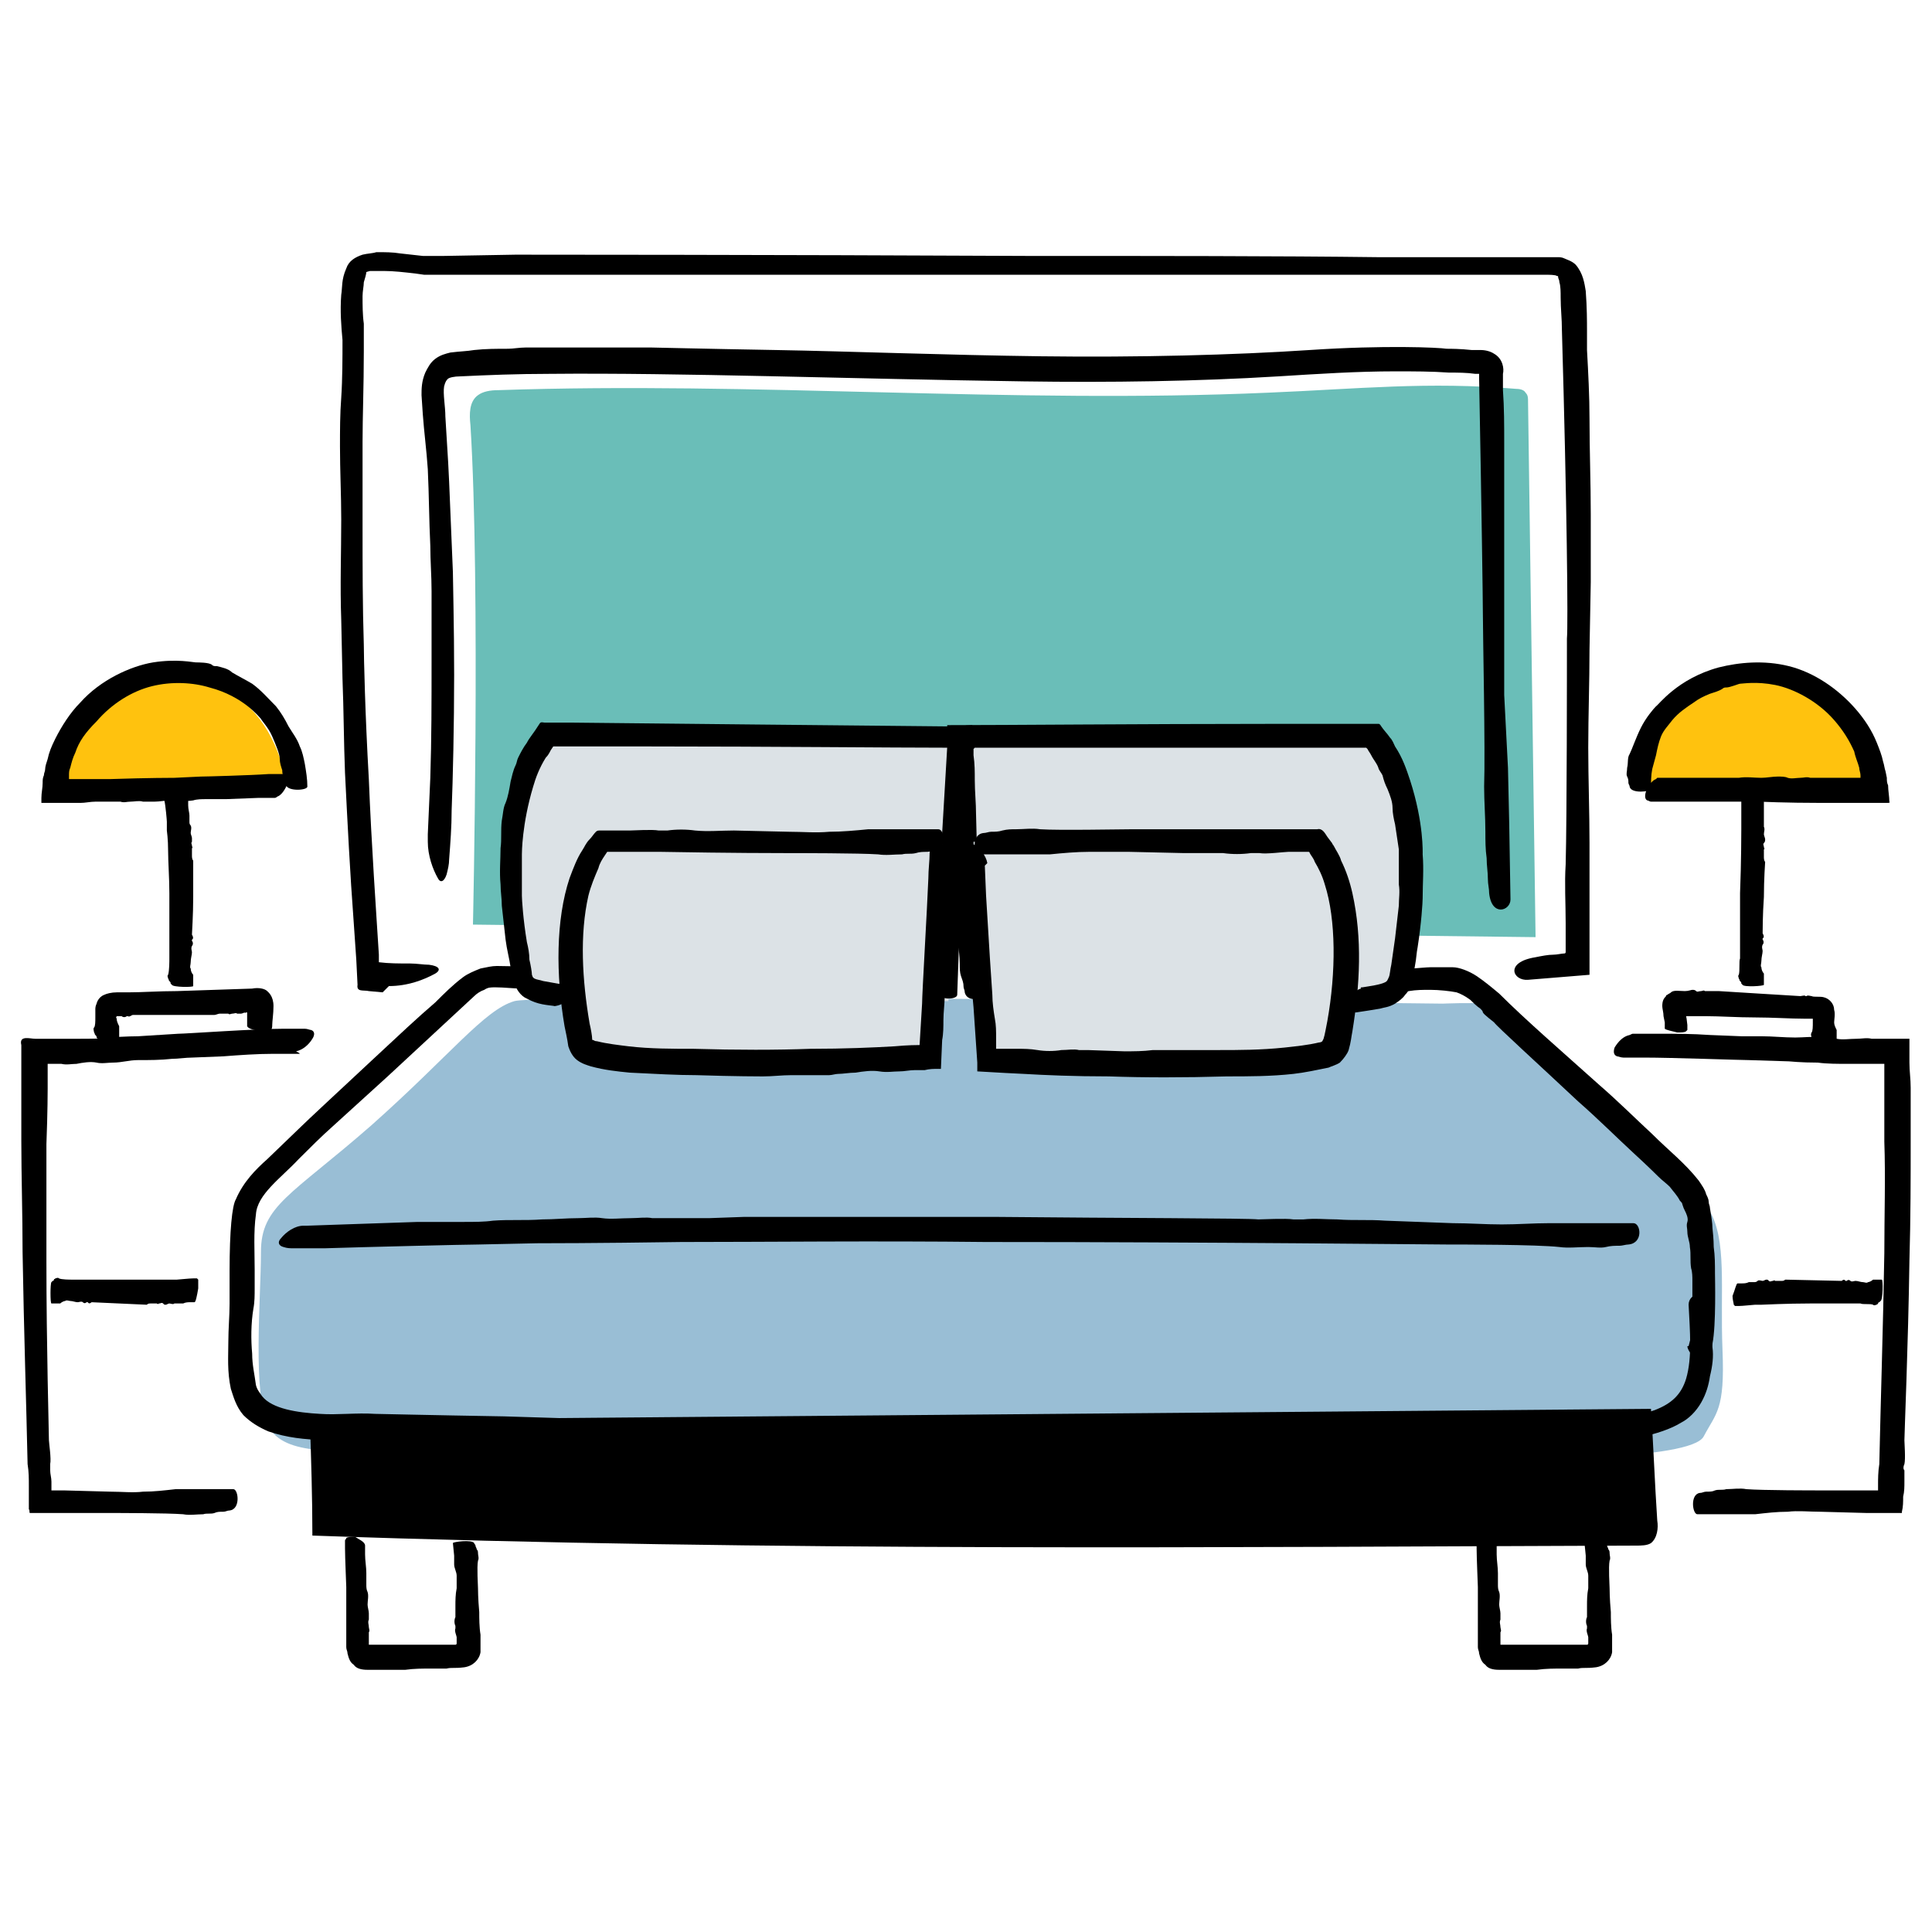 <?xml version="1.0" encoding="utf-8"?>
<!-- Generator: Adobe Illustrator 25.2.0, SVG Export Plug-In . SVG Version: 6.00 Build 0)  -->
<svg version="1.1" xmlns="http://www.w3.org/2000/svg" xmlns:xlink="http://www.w3.org/1999/xlink" x="0px" y="0px"
	 viewBox="0 0 154 154" style="enable-background:new 0 0 154 154;" xml:space="preserve">
<style type="text/css">
	.st0{display:none;}
	.st1{display:inline;}
	.st2{fill:#EDEAE7;}
	.st3{fill:#FFC20E;}
	.st4{fill:#6ABEB8;}
	.st5{fill:#99BED5;}
	.st6{fill:#DCE2E6;}
</style>
<g id="background_circle" class="st0">
	<g class="st1">
		<circle class="st2" cx="77" cy="77.3" r="109"/>
	</g>
</g>
<g id="sleeping">
	<path class="st3" d="M4,62.9c0,0,1.8-8.7,10.2-9c0,0,6.8-0.2,8.6,8.3L4,62.9z"/>
	<path class="st3" d="M131.5,62.9c0,0-1.6-8.5,8.8-9c0,0,6.9-0.6,9.1,8.9L131.5,62.9z"/>
	<g>
		<g>
			<path class="st4" d="M37.7,73.7c0,0,0.6-27.1-0.2-39.8c-0.1-0.9-0.1-1.9,0.6-2.4c0.4-0.3,1-0.4,1.6-0.4c20.5-0.7,41,1.1,61.4,0.2
				c7.2-0.3,12.7-0.9,19.8-0.3c0.3,0,0.6,0.1,0.7,0.3c0.2,0.2,0.2,0.4,0.2,0.7c0.2,14.2,0.4,28.5,0.6,42.7"/>
		</g>
		<path class="st5" d="M115,80c0,0-71.6-0.9-74-0.2c-2.4,0.7-5.1,4.3-11.4,9.9c-6.4,5.6-8.8,6.4-8.8,10.1c0,3.7-0.7,11.4,0.6,13.9
			c1.3,2.4,5.4,1.9,11.1,2.1c5.6,0.2,74.6,0.6,81.7,0.6c7.1,0,20.6,0,21.6-1.9s1.7-2.1,1.5-6.9c-0.2-4.9,0.4-8.8-1.1-11.2
			S119.3,80.2,118.3,80C117.4,79.9,115,80,115,80z"/>
		<path d="M41.7,78.8c-0.8,0-1.5-0.1-2.2-0.1c-0.4,0-0.6,0-0.9,0.2c-0.3,0.1-0.6,0.3-0.8,0.5l-6.9,6.4l-4.4,4
			c-0.9,0.8-1.8,1.7-2.7,2.6c-1.4,1.5-3.3,2.8-3.4,4.4c-0.2,1.4-0.1,3-0.1,4.4l0,1.5c0,0.5,0,1.1-0.1,1.6c-0.2,1.2-0.2,2.5-0.1,3.6
			c0,0.9,0.2,1.7,0.3,2.5c0.1,0.4,0.3,0.6,0.5,0.9c0.8,1,2.8,1.3,4.6,1.4c1.4,0.1,2.9-0.1,4.4,0c0.2,0,4.3,0.1,10.3,0.2
			c6,0.2,13.9,0.4,21.9,0.6c15.9,0.5,32,0.7,33.3,0.6c0.5,0,3.5-0.2,4.5-0.1c0.4,0,0.9,0,1.3,0c1.4-0.1,2.9-0.1,4.3-0.1
			c2,0,4-0.1,6-0.1c2.9-0.1,5.7-0.1,8.6-0.2c2-0.1,4.1-0.2,6.1-0.3c2-0.2,4-0.3,5.7-0.9c1.3-0.5,2.1-1.2,2.5-2.5
			c0.5-1.7,0.3-3.8,0.2-5.9c0-1,1.6-1.3,1.7,0.5c0,0.4,0.1,0.8,0.1,1.1c0,0.6,0.1,1.2,0.1,1.8c0.1,0.7,0,1.5-0.2,2.3
			c-0.1,0.7-0.3,1.4-0.7,2.1c-0.4,0.7-1,1.3-1.6,1.6c-0.8,0.5-2,0.9-3.4,1.2c-1.4,0.2-2.9,0.3-4.4,0.4c-3,0.2-5.8,0.4-6.7,0.4
			c-0.9,0-8.5,0.4-19.4,0.5c-10.9,0.1-25.2-0.2-39.4-0.5c-7.1-0.2-14.2-0.3-20.8-0.5c-3.3,0-6.5-0.1-9.6-0.1c-3-0.1-6,0.3-8.9-0.7
			c-0.7-0.3-1.4-0.7-2-1.3c-0.6-0.7-0.8-1.5-1-2.1c-0.3-1.4-0.2-2.6-0.2-3.7c0-1.1,0.1-2.1,0.1-3.1c0-0.9,0-1.8,0-2.6
			c0-3.2,0.2-5.2,0.5-5.7c0.6-1.4,1.6-2.4,2.5-3.2l2.7-2.6c0.5-0.5,3.2-3,6.2-5.8c1.5-1.4,3.1-2.9,4.5-4.1c0.7-0.7,1.4-1.4,2.2-2
			c0.4-0.3,0.9-0.5,1.4-0.7c0.5-0.1,0.9-0.2,1.3-0.2c1.4,0,2.8,0.1,4.1,0.2c0.4,0,0.8,0.1,1.2,0.2c0.6,0.1,0.8,0.4,0.4,0.7
			c-0.7,0.5-1.8,0.9-3,0.8L41.7,78.8L41.7,78.8z"/>
		<path d="M134.6,107.3c0.1-0.4,0.2-0.7,0.2-1.1c0.1-0.8,0.1-1.7,0.1-2.5l0-1.6c0-0.3,0-0.7-0.1-1c-0.1-0.6,0-1.1-0.1-1.7
			c0-0.4-0.2-0.8-0.2-1.2c0-0.3-0.1-0.5,0-0.8c0.1-0.3-0.1-0.7-0.2-0.9c-0.1-0.2-0.1-0.2-0.2-0.5c0-0.1-0.1-0.2-0.2-0.3
			c-0.2-0.4-0.5-0.7-0.8-1.1c-0.3-0.3-0.6-0.5-0.9-0.8c0,0-0.8-0.8-2-1.9c-1.2-1.1-2.8-2.7-4.4-4.1c-3.2-3-6.5-6-6.7-6.3
			c-0.1-0.1-0.8-0.6-0.9-0.8c0-0.1-0.1-0.2-0.2-0.3c-0.3-0.2-0.6-0.5-0.8-0.7c-0.4-0.3-0.8-0.5-1.1-0.6c-0.5-0.1-1.4-0.2-2.1-0.2
			c-0.6,0-1.1,0-1.7,0.1c-0.5,0.1-1.1,0.2-1.7,0.3c-0.5,0.1-0.9,0-1.3,0l-1.7,0c-0.3,0-0.4-1.6,0.1-1.7c0.1,0,0.2-0.1,0.3-0.1
			c0.2,0,0.3,0,0.5-0.1c0.2-0.1,0.4,0,0.6-0.1c0.3,0,0.7-0.1,1,0c0.7,0.1,3.4-0.2,3.9-0.2c0.1,0,0.7,0,1.8,0c0.5,0,1.3,0.3,1.9,0.7
			c0.6,0.4,1.2,0.9,1.8,1.4c2.1,2.1,5.1,4.7,8,7.3c1.5,1.3,2.9,2.7,4.2,3.9c1.3,1.3,2.6,2.3,3.7,3.7c0.2,0.3,0.5,0.7,0.6,1.1
			c0.1,0.2,0.2,0.4,0.2,0.6c0,0.2,0.1,0.3,0.1,0.5c0.1,0.6,0.2,1.2,0.2,1.6c0.1,0.9,0.1,1.4,0.1,1.5c0.1,0.7,0.1,1.4,0.1,2.1
			c0,0.4,0.1,4.1-0.2,5.6c-0.1,0.4-0.2,0.8-0.4,1.2c-0.1,0.2-0.2,0.3-0.4,0.4c-0.2,0.2-0.5,0-0.6-0.3c-0.3-0.5-0.6-0.8-0.6-1.1
			C134.6,107.3,134.6,107.3,134.6,107.3L134.6,107.3z"/>
		<g>
			<path d="M24.7,113.2c0.1,3.1,0.2,6.1,0.2,9.2c36.8,1.3,73.9,0.9,105.5,0.8c0.4,0,0.9,0,1.2-0.2c0.5-0.4,0.6-1.2,0.5-1.8
				c-0.2-3-0.3-5.9-0.5-8.9"/>
		</g>
		<path d="M24.5,97.7l2.9-0.1l5.9-0.2l3.7,0c0.8,0,1.6,0,2.3-0.1c1.3-0.1,2.6,0,3.9-0.1c1,0,1.9-0.1,2.9-0.1c0.6,0,1.3-0.1,1.9,0
			c0.7,0.1,1.5,0,2.3,0c0.6,0,1.2-0.1,1.7,0c0.3,0,0.6,0,0.9,0l3.6,0l2.8-0.1c0.3,0,10.1,0,20.1,0c10,0.1,20.1,0.1,20.9,0.2
			c0.3,0,2.2-0.1,2.8,0c0.3,0,0.5,0,0.8,0c0.9-0.1,1.8,0,2.7,0c1.3,0.1,2.5,0,3.8,0.1l5.4,0.2c1.3,0,2.6,0.1,3.9,0.1
			c1.3,0,2.5-0.1,3.8-0.1c1,0,1.9,0,2.9,0l3.8,0c0.6,0,0.8,1.6-0.4,1.7c-0.2,0-0.5,0.1-0.7,0.1c-0.4,0-0.7,0-1.1,0.1
			c-0.4,0.1-0.9,0-1.4,0c-0.8,0-1.6,0.1-2.3,0c-1.8-0.2-7.8-0.2-8.9-0.2c-1.1,0-19-0.2-36.8-0.2C69.8,98.9,61,99,54.3,99
			c-6.7,0.1-11.2,0.1-11.5,0.1l-4.7,0.1c-0.9,0-9.1,0.2-12.2,0.3c-0.8,0-1.7,0-2.5,0c-0.3,0-0.5,0-0.8-0.1c-0.4-0.1-0.5-0.4-0.2-0.7
			c0.4-0.5,1.1-1,1.8-1L24.5,97.7L24.5,97.7z"/>
		<path d="M29.1,123.2l0,0.7c0,0.5,0.1,1,0.1,1.5c0,0.3,0,0.6,0,0.9c0,0.2,0,0.4,0.1,0.6c0.1,0.3,0,0.7,0,1c0,0.2,0.1,0.5,0.1,0.7
			c0,0.2,0,0.3,0,0.5c-0.1,0.2,0,0.4,0,0.6c0,0.1,0.1,0.3,0,0.4c0,0.1,0,0.1,0,0.2l0,0.8c0,0,0,0,0.1,0l0,0l0,0l0,0c0,0,0,0,0.1,0
			c0.2,0,0.4,0,0.6,0c0.9,0,2.1,0,3.4,0c1,0,2,0,2.7,0c0.1,0,0.1-0.1,0.1-0.1c0-0.3,0-0.5,0-0.5c0-0.1-0.2-0.5-0.1-0.7
			c0-0.1,0-0.1,0-0.2c-0.1-0.2-0.1-0.5,0-0.7c0-0.3,0-0.6,0-0.9c0-0.4,0-0.9,0.1-1.4c0-0.3,0-0.6,0-1c0-0.3-0.2-0.6-0.2-0.9
			c0-0.2,0-0.5,0-0.7l-0.1-1c0-0.1,1.5-0.3,1.7,0c0,0.1,0.1,0.1,0.1,0.2c0,0.1,0.1,0.2,0.1,0.3c0.1,0.1,0.1,0.2,0.1,0.3
			c0,0.2,0.1,0.4,0,0.6c-0.1,0.5,0,2,0,2.2c0,0.1,0,0.8,0.1,1.9c0,0.5,0,1.2,0.1,1.8c0,0.2,0,0.3,0,0.5c0,0.2,0,0.6,0,0.9
			c-0.1,0.6-0.6,1.1-1.3,1.2c-0.8,0.1-1,0-1.4,0.1l-1.1,0c-0.8,0-1.5,0-2.2,0.1c-0.7,0-1.4,0-2,0c-0.4,0-0.7,0-1,0
			c-0.5,0-0.9-0.1-1.1-0.4c-0.3-0.2-0.4-0.5-0.5-0.9c0-0.2-0.1-0.3-0.1-0.5c0-0.1,0-0.3,0-0.4c0-0.3,0-0.6,0-0.9c0-0.6,0-1,0-1.3
			c0-0.7,0-1,0-1c0-0.4,0-0.8,0-1.2c0-0.2-0.1-2.3-0.1-3.1c0-0.2,0-0.4,0-0.6c0-0.1,0.1-0.1,0.1-0.2c0.1-0.1,0.4-0.1,0.7-0.1
			C28.6,122.7,29.1,122.9,29.1,123.2C29.1,123.1,29.1,123.1,29.1,123.2L29.1,123.2z"/>
		<path d="M119.3,123.2l0,0.7c0,0.5,0.1,1,0.1,1.5c0,0.3,0,0.6,0,0.9c0,0.2,0,0.4,0.1,0.6c0.1,0.3,0,0.7,0,1c0,0.2,0.1,0.5,0.1,0.7
			c0,0.2,0,0.3,0,0.5c-0.1,0.2,0,0.4,0,0.6c0,0.1,0.1,0.3,0,0.4c0,0.1,0,0.1,0,0.2l0,0.8c0,0,0,0,0.1,0l0,0l0,0l0,0c0,0,0,0,0.1,0
			c0.2,0,0.4,0,0.6,0c0.9,0,2.1,0,3.4,0c1,0,2,0,2.7,0c0.1,0,0.1-0.1,0.1-0.1c0-0.3,0-0.5,0-0.5c0-0.1-0.2-0.5-0.1-0.7
			c0-0.1,0-0.1,0-0.2c-0.1-0.2-0.1-0.5,0-0.7c0-0.3,0-0.6,0-0.9c0-0.4,0-0.9,0.1-1.4c0-0.3,0-0.6,0-1c0-0.3-0.2-0.6-0.2-0.9
			c0-0.2,0-0.5,0-0.7l-0.1-1c0-0.1,1.5-0.3,1.7,0c0,0.1,0.1,0.1,0.1,0.2c0,0.1,0.1,0.2,0.1,0.3c0.1,0.1,0.1,0.2,0.1,0.3
			c0,0.2,0.1,0.4,0,0.6c-0.1,0.5,0,2,0,2.2c0,0.1,0,0.8,0.1,1.9c0,0.5,0,1.2,0.1,1.8c0,0.2,0,0.3,0,0.5c0,0.2,0,0.6,0,0.9
			c-0.1,0.6-0.6,1.1-1.3,1.2c-0.8,0.1-1,0-1.4,0.1l-1.1,0c-0.8,0-1.5,0-2.2,0.1c-0.7,0-1.4,0-2,0c-0.4,0-0.7,0-1,0
			c-0.5,0-0.9-0.1-1.1-0.4c-0.3-0.2-0.4-0.5-0.5-0.9c0-0.2-0.1-0.3-0.1-0.5c0-0.1,0-0.3,0-0.4c0-0.3,0-0.6,0-0.9c0-0.6,0-1,0-1.3
			c0-0.7,0-1,0-1c0-0.4,0-0.8,0-1.2c0-0.2-0.1-2.3-0.1-3.1c0-0.2,0-0.4,0-0.6c0-0.1,0.1-0.1,0.1-0.2c0.1-0.1,0.4-0.1,0.7-0.1
			C118.8,122.7,119.2,122.9,119.3,123.2C119.3,123.1,119.3,123.1,119.3,123.2L119.3,123.2z"/>
		<g>
			<path class="st6" d="M107.1,79.7c0.9-0.1,1.8-0.2,2.7-0.4c0.5-0.1,1-0.2,1.3-0.6c0.2-0.3,0.3-0.7,0.4-1c1.1-6.1,1.7-14.2-2.2-19
				l-32.9,0.2c0.2,7,0.7,13.9,1.2,20.9"/>
			<path d="M108.6,78.7c0.6-0.1,1.4-0.2,1.8-0.4c0.2-0.1,0.2-0.2,0.3-0.4c0.1-0.2,0.1-0.6,0.2-1c0.1-0.7,0.2-1.4,0.3-2.1
				c0.1-0.9,0.2-1.7,0.3-2.6c0-0.6,0.1-1.1,0-1.7c0-0.9,0-1.9,0-2.8c-0.1-0.7-0.2-1.3-0.3-2c-0.1-0.4-0.2-0.9-0.2-1.3
				c0-0.5-0.2-1-0.4-1.5c-0.2-0.4-0.3-0.7-0.4-1.1c-0.1-0.2-0.2-0.3-0.3-0.5c-0.1-0.4-0.4-0.7-0.6-1.1c-0.1-0.2-0.2-0.3-0.3-0.5
				l-0.1-0.1l0,0c0,0,0,0,0,0l0,0l-0.1,0l-0.3,0l-1,0c-0.4,0-28.6,0-29.8,0c0,0-0.1,0.1-0.1,0.1c0,0,0,0.1,0,0.1c0,0,0,0,0,0.1
				c0,0.1,0,0.2,0,0.3c0.1,0.7,0.1,1.3,0.1,2c0,0.9,0.1,1.8,0.1,2.7l0.1,3.9c0,0.9,0.1,1.9,0.1,2.8c0.1,0.9,0.2,1.8,0.3,2.7
				c0.1,0.7,0.1,1.4,0.1,2.1l0.2,2.8c0,0.4-1.5,0.8-1.7-0.1c0-0.2-0.1-0.3-0.1-0.5c0-0.3-0.1-0.5-0.2-0.8c-0.1-0.3-0.1-0.6-0.1-1
				c0-0.6-0.1-1.1-0.1-1.7c0-1.4-0.3-5.7-0.3-6.5c0-0.3-0.1-2.5-0.6-10.8c4.6,0,15.6-0.1,25.6-0.1c2.4,0,4.7,0,6.9,0
				c0.3,0,0.5,0,0.8,0l0.7,0l0.4,0c0.1,0,0.2,0.2,0.2,0.2c0.2,0.3,0.5,0.6,0.7,0.9c0.2,0.2,0.3,0.5,0.4,0.7c0.6,0.9,0.9,1.8,1.2,2.7
				c1.1,3.4,1,5.8,1,5.9c0.1,1.2,0,2.3,0,3.5c0,0.3-0.1,2-0.4,3.9c-0.1,0.5-0.1,0.9-0.2,1.4c-0.1,0.5-0.1,0.9-0.3,1.5
				c-0.1,0.3-0.2,0.6-0.5,0.9c-0.2,0.3-0.5,0.5-0.8,0.7c-0.5,0.3-0.9,0.3-1.2,0.4c-0.6,0.1-1.2,0.2-1.9,0.3c-0.2,0-0.4,0-0.6,0
				c-0.3-0.1-0.4-0.4-0.2-0.7c0.3-0.5,0.7-1.1,1.2-1.2C108.4,78.7,108.5,78.7,108.6,78.7L108.6,78.7z"/>
		</g>
		<g>
			<path class="st6" d="M46.1,79.7c-0.9-0.1-1.8-0.2-2.7-0.4c-0.5-0.1-1-0.2-1.3-0.6c-0.2-0.3-0.3-0.7-0.4-1
				c-1.1-6.1-1.7-14.2,2.2-19l32.9,0.2c-0.2,7-0.7,13.9-1.2,20.9"/>
			<path d="M44.3,80.2c-0.7-0.1-1.4-0.1-2.3-0.6c-0.5-0.2-0.9-0.8-1-1.3c-0.1-0.5-0.2-0.8-0.3-1.2c-0.1-0.7-0.3-1.4-0.4-2.2
				c-0.1-0.9-0.2-1.8-0.3-2.7c0-0.6-0.1-1.1-0.1-1.7c-0.1-1,0-2,0-2.9c0.1-0.7,0-1.4,0.1-2.2c0.1-0.5,0.1-1,0.3-1.4
				c0.2-0.5,0.3-1.1,0.4-1.7c0.1-0.4,0.2-0.9,0.4-1.3c0.1-0.2,0.1-0.4,0.2-0.6c0.2-0.4,0.4-0.8,0.7-1.2c0.2-0.4,0.5-0.7,1-1.5
				c0.1-0.2,0.3-0.1,0.4-0.1l0.5,0l0.6,0l1,0c0.4,0,28.6,0.3,29.8,0.3c0.3,0,1.2,0,2.2-0.1c0,0.7-0.1,1.4-0.1,1.7
				c0,0.2-0.1,0.4-0.1,0.5c0,0.1,0,0.2,0,0.3c0,0.7,0,1.3-0.1,2c-0.1,0.9-0.1,1.8-0.2,2.7l-0.3,3.9c-0.1,0.9-0.2,1.9-0.2,2.8
				c0,0.9,0,1.8,0,2.7c0,0.7-0.1,1.4-0.1,2.1l-0.1,2.8c0,0.4-1.6,0.5-1.7-0.4c0-0.2-0.1-0.4-0.1-0.5c0-0.3,0-0.5-0.1-0.8
				c-0.1-0.3,0-0.7,0-1c0-0.6,0-1.1,0.1-1.7c0.2-1.3,0.4-5.6,0.5-6.5c0-0.3,0.1-2.1,0.5-8.8c-4.2,0-14.4-0.1-23.6-0.1
				c-2.4,0-4.7,0-6.9,0c-0.3,0-0.5,0-0.8,0c-0.2,0-0.1,0-0.1,0l-0.2,0.3c-0.1,0.2-0.2,0.4-0.4,0.6c-0.5,0.8-0.8,1.6-1,2.3
				c-0.9,3-0.9,5.3-0.9,5.4c0,1.1,0,2.2,0,3.3c0,0.3,0.1,1.9,0.4,3.7c0.1,0.4,0.2,0.9,0.2,1.4c0.1,0.4,0.2,1,0.2,1.2
				c0.1,0.3,0.1,0.2,0.2,0.3c0.2,0.1,0.4,0.1,0.7,0.2c0.6,0.1,1.1,0.2,1.7,0.3c0.2,0,0.4,0.1,0.5,0.2c0.3,0.2,0.3,0.5,0.1,0.7
				c-0.4,0.4-0.9,0.8-1.5,0.8C44.5,80.2,44.4,80.2,44.3,80.2L44.3,80.2z"/>
		</g>
		<path d="M30.5,79.1L29.4,79c-0.4-0.1-1,0.1-0.9-0.5l-0.1-2l-0.2-2.9c-0.3-4-0.5-8-0.7-12c-0.1-2.5-0.1-5-0.2-7.5l-0.1-4.7
			c-0.1-2.7,0-5.3,0-8c0-1.9-0.1-3.9-0.1-5.8c0-1.3,0-2.6,0.1-3.9c0.1-1.5,0.1-3.2,0.1-4.6c-0.1-1.1-0.2-2.3-0.1-3.6
			c0.1-0.6,0-1.2,0.4-2.1c0.2-0.6,0.7-0.9,1.3-1.1c0.4-0.1,0.8-0.1,1.1-0.2c0.7,0,1.3,0,1.9,0.1l1.8,0.2l0.4,0l0.4,0l0.9,0l5.7-0.1
			c0.6,0,20.5,0,40.7,0.1c10.1,0,20.2,0,28.1,0.1c3.9,0,7.3,0,9.7,0c2.5,0,4,0,4.6,0c0.1,0,0.3,0,0.5,0.1c0.2,0.1,0.6,0.2,0.9,0.5
			c0.6,0.7,0.7,1.5,0.8,2.1c0.1,1.3,0.1,2.5,0.1,3.1c0,0.5,0,1.1,0,1.6c0.1,1.8,0.2,3.7,0.2,5.5c0,2.5,0.1,5.1,0.1,7.6l0,5.4
			l-0.1,5.4c0,2.6-0.1,5.2-0.1,7.8c0,2.5,0.1,5.1,0.1,7.6l0,5.9l0,4.6l-4.9,0.4c-1.2,0.1-1.9-1.4,0.6-1.8c0.5-0.1,1-0.2,1.4-0.2
			c0.3,0,0.7-0.1,0.9-0.1c0.1,0,0.1-0.1,0.1-0.1l0-0.1c0,0,0-0.1,0-0.1l0-0.7c0-0.5,0-0.9,0-1.4c0-1.6-0.1-3.2,0-4.7
			c0.1-3.7,0.1-15.7,0.1-18c0.1-1.1,0-10.7-0.4-24.6c0-0.9-0.1-1.7-0.1-2.6c0-0.4,0-0.9-0.1-1.2c0-0.2-0.1-0.3-0.1-0.4
			c0-0.1,0-0.1-0.1-0.1c-0.1-0.1-0.6-0.1-1-0.1c-0.5,0-0.9,0-1.4,0c-1,0-1.9,0-2.9,0c-3.9,0-8,0-12.3,0c-8.5,0-17.5,0-26.5,0
			c-9,0-17.9,0-26.4,0c-4.2,0-8.3,0-12.1,0c-1.9,0-3.8,0-5.6,0c-0.5,0-0.9,0-1.4,0c-0.2,0-0.5,0-0.7,0l-0.7-0.1
			c-0.9-0.1-1.7-0.2-2.5-0.2c-0.4,0-0.8,0-1.1,0c-0.4,0.1-0.3,0.1-0.3,0.1c0,0.1-0.1,0.5-0.2,0.8c0,0.3-0.1,0.7-0.1,1.1
			c0,0.7,0,1.5,0.1,2.2c0,0.4,0,0.7,0,1.1c0,0.4,0,0.7,0,1.1c0,2.8-0.1,5.2-0.1,7.2c0,4.1,0,6.5,0,6.8c0,3.1,0,6.3,0.1,9.4
			c0,0.9,0.1,5.5,0.4,10.7c0.2,5.1,0.6,10.8,0.8,14l0,0.6l0,0c0,0,0,0,0,0c0.8,0.1,1.6,0.1,2.5,0.1c0.5,0,1.1,0.1,1.5,0.1
			c0.8,0.1,1,0.4,0.5,0.7c-0.9,0.5-2.2,1-3.7,1L30.5,79.1L30.5,79.1z"/>
		<path d="M34.1,66.5l0.2-4.5c0.1-3.1,0.1-6.1,0.1-9.2c0-1.9,0-3.8,0-5.7c0-1.2-0.1-2.4-0.1-3.6c-0.1-2-0.1-4-0.2-6.1
			c-0.1-1.5-0.3-3-0.4-4.4l-0.1-1.5c0-0.5,0-1.1,0.3-1.8c0.2-0.4,0.4-0.8,0.8-1.1c0.4-0.3,0.8-0.4,1.2-0.5c0.8-0.1,1.3-0.1,1.9-0.2
			c0.9-0.1,1.8-0.1,2.7-0.1c0.4,0,0.9-0.1,1.4-0.1l5.6,0l4.4,0c0.2,0,4.1,0.1,9.9,0.2c5.8,0.1,13.5,0.4,21.2,0.5
			c7.7,0.1,15.4-0.1,21.4-0.5c6-0.4,10.3-0.2,10.9-0.1c0.3,0,1.1,0,2,0.1c0.2,0,0.5,0,0.7,0c0.4,0,0.8,0.1,1.1,0.3
			c0.7,0.4,0.8,1.2,0.7,1.6c0,0.5,0,0.9,0,1.3c0.1,1.4,0.1,2.8,0.1,4.2c0,1.9,0,3.9,0,5.8l0,8.3c0,2,0,4,0,6
			c0.1,1.9,0.2,3.9,0.3,5.8l0.1,4.5l0.1,6c0,0.9-1.5,1.4-1.7-0.5c0-0.4-0.1-0.7-0.1-1.1c0-0.6-0.1-1.1-0.1-1.7
			c-0.1-0.7-0.1-1.4-0.1-2.1c0-1.2-0.1-2.4-0.1-3.6c0.1-2.9-0.1-12.1-0.1-13.8c0-0.9-0.1-8.2-0.3-18.8l0-0.2c0,0,0,0,0-0.1
			c0,0,0,0-0.1,0l-0.2,0c-0.7-0.1-1.4-0.1-2.1-0.1c-1.4-0.1-2.8-0.1-4.3-0.1c-3,0-6.1,0.2-9.3,0.4c-6.5,0.4-13.4,0.5-20.3,0.4
			c-13.8-0.2-27.5-0.7-37.8-0.6c-2.6,0-5,0.1-7.1,0.2c-0.5,0-0.9,0.1-1,0.2c-0.1,0.1-0.2,0.2-0.3,0.6c-0.1,0.6,0.1,1.6,0.1,2.4
			c0.2,3.1,0.3,5,0.3,5.2c0.1,2.4,0.2,4.8,0.3,7.2c0,0.7,0.1,4.3,0.1,8.2c0,4-0.1,8.3-0.2,10.8c0,1.3-0.1,2.6-0.2,3.9
			c0,0.4-0.1,0.8-0.2,1.2c-0.2,0.6-0.5,0.7-0.7,0.3c-0.4-0.7-0.8-1.8-0.8-2.9L34.1,66.5L34.1,66.5z"/>
		<path d="M130.2,82.4l2,0c1.4,0,2.7,0,4.1,0.1l2.5,0.1c0.5,0,1.1,0,1.6,0c0.9,0,1.8,0.1,2.7,0.1c0.7,0,1.3-0.1,2,0
			c0.4,0,0.9,0,1.3,0.1c0.5,0.1,1,0,1.6,0c0.4,0,0.8-0.1,1.2,0c0.2,0,0.4,0,0.6,0l2,0l0.3,0c0,0,0.1,0,0.1,0l0,0.1l0,0.6l0,1.2
			c0,0.7,0.1,1.3,0.1,2c0,0.1,0,1.8,0,4.4c0,2.6,0,6-0.1,9.4c-0.1,6.8-0.4,13.8-0.4,14.3c0,0.2,0.1,1.5,0,1.9
			c-0.1,0.2-0.1,0.4,0,0.5c0,0.3,0,0.6,0,0.9c0,0.4,0,0.8-0.1,1.2c0,0.4,0,0.8-0.1,1.2l0,0.1l-0.1,0l-0.1,0l-0.3,0l-0.6,0l-1.7,0
			l-3.7-0.1c-0.9,0-1.8-0.1-2.6,0c-0.9,0-1.7,0.1-2.6,0.2c-0.7,0-1.3,0-2,0l-2.6,0c-0.4,0-0.6-1.6,0.2-1.7c0.2,0,0.3-0.1,0.5-0.1
			c0.3,0,0.5,0,0.7-0.1c0.3-0.1,0.6,0,0.9-0.1c0.5,0,1.1-0.1,1.6,0c1.3,0.1,5.3,0.1,6.1,0.1c0.2,0,1.1,0,2.6,0c0.5,0,1.1,0,1.8,0
			c0,0,0,0,0-0.1c0-0.1,0-0.2,0-0.3c0-0.5,0-1.1,0.1-1.7c0.1-4.7,0.3-10.8,0.4-16.8c0-3,0.1-6.1,0-8.9c0-1.4,0-2.8,0-4.1
			c0-0.7,0-1.3,0-1.9l0-0.2c0,0,0,0-0.1,0c-1,0-1.9,0-2.7,0c-0.9,0-1.8,0-2.5-0.1c-1.4,0-2.2-0.1-2.3-0.1l-3.2-0.1
			c-0.6,0-6.2-0.2-8.3-0.2c-0.6,0-1.1,0-1.7,0c-0.2,0-0.4-0.1-0.5-0.1c-0.3-0.1-0.3-0.4-0.2-0.7c0.3-0.5,0.7-0.9,1.2-1
			C130.1,82.4,130.1,82.4,130.2,82.4L130.2,82.4z"/>
		<g>
			<path class="st6" d="M77.6,67.1c0.2,5.7,0.5,11.5,1,17.2c6.9,0.4,13.9,0.4,20.9,0.3c1.9-0.1,3.8-0.1,5.7-0.5
				c0.4-0.1,0.8-0.2,1.1-0.5c0.2-0.2,0.3-0.6,0.3-0.9c0.9-5,1.4-11.7-1.8-15.7L77.6,67.1z"/>
			<path d="M78.5,69l0.1,2.4l0.3,4.9l0.2,3c0,0.6,0.1,1.3,0.2,1.9c0.1,0.5,0.1,1,0.1,1.6l0,0.8l0,0c0,0,0.1,0,0.1,0c0,0,0,0,0.1,0
				l0.3,0c0.4,0,0.8,0,1.2,0c0.5,0,1,0,1.6,0.1c0.6,0.1,1.3,0.1,1.9,0c0.5,0,1-0.1,1.4,0c0.2,0,0.5,0,0.7,0l2.9,0.1
				c0.8,0,1.5,0,2.3-0.1c0.1,0,2.2,0,5.3,0c1.5,0,3.3,0,5.2-0.2c0.9-0.1,1.9-0.2,2.7-0.4c0.2,0,0.3-0.1,0.3-0.1c0,0,0,0,0.1-0.2
				c0.1-0.3,0.2-0.9,0.3-1.4c0.7-3.9,0.7-8.1-0.2-10.9c-0.2-0.7-0.5-1.3-0.8-1.8c-0.1-0.3-0.3-0.5-0.4-0.7c0,0,0-0.1-0.1-0.1
				c-0.9,0-1.5,0-1.6,0c-0.3,0-1.8,0.2-2.3,0.1c-0.2,0-0.4,0-0.7,0c-0.7,0.1-1.5,0.1-2.2,0c-1,0-2.1,0-3.1,0l-4.4-0.1
				c-1.1,0-2.1,0-3.2,0c-1,0-2.1,0.1-3.1,0.2c-0.8,0-1.6,0-2.4,0l-3.2,0c-0.5,0-0.7-1.6,0.3-1.7c0.2,0,0.4-0.1,0.6-0.1
				c0.3,0,0.6,0,0.9-0.1c0.4-0.1,0.7-0.1,1.1-0.1c0.6,0,1.3-0.1,1.9,0c1.5,0.1,6.4,0,7.4,0c0.5,0,4.3,0,9.9,0c1.5,0,3.1,0,4.8,0
				c0.4-0.1,0.6,0.3,0.8,0.6l0.3,0.4c0.1,0.1,0.1,0.2,0.2,0.3c0.2,0.4,0.5,0.8,0.6,1.2c0.4,0.8,0.7,1.7,0.9,2.6
				c0.8,3.6,0.6,7.3,0,11c-0.1,0.5-0.1,0.8-0.3,1.5c-0.1,0.3-0.4,0.7-0.7,1c-0.3,0.2-0.7,0.3-0.9,0.4c-1,0.2-1.9,0.4-2.8,0.5
				c-1.8,0.2-3.6,0.2-5.3,0.2c-3.4,0.1-6.6,0.1-9.4,0c-2.8,0-5.1-0.1-6.8-0.2c-2.2-0.1-3.5-0.2-3.7-0.2c0-0.7,0-0.7,0-0.7l-0.3-4.4
				c-0.1-0.8-0.5-7.5-0.7-10.1c0-0.7-0.1-1.4-0.1-2.1c0-0.2,0-0.4,0.1-0.6c0.1-0.3,0.4-0.4,0.7-0.2c0.5,0.3,1,0.9,1.1,1.5L78.5,69
				L78.5,69z"/>
		</g>
		<g>
			<path class="st6" d="M75.1,67.1c-0.2,5.7-0.5,11.5-1,17.2c-6.9,0.4-13.9,0.4-20.9,0.3c-1.9-0.1-3.8-0.1-5.7-0.5
				c-0.4-0.1-0.8-0.2-1.1-0.5c-0.2-0.2-0.3-0.6-0.3-0.9C45.3,77.7,44.8,71,48,67L75.1,67.1z"/>
			<path d="M75.8,69.1l-0.1,2.4l-0.2,4.9l-0.2,3c0,0.6-0.1,1.3-0.1,1.9c0,0.5,0,1.1-0.1,1.6L75,85.2l-0.2,0c-0.4,0-0.7,0-1.1,0.1
				l-0.5,0l-0.3,0c-0.4,0-0.8,0.1-1.2,0.1c-0.5,0-1,0.1-1.6,0c-0.6-0.1-1.3,0-1.9,0.1c-0.5,0-1,0.1-1.4,0.1c-0.2,0-0.5,0.1-0.7,0.1
				l-3,0c-0.8,0-1.5,0.1-2.3,0.1c-0.1,0-2.2,0-5.3-0.1c-1.5,0-3.3-0.1-5.3-0.2c-1-0.1-2-0.2-3.1-0.5c-0.3-0.1-0.7-0.2-1.1-0.5
				c-0.4-0.3-0.6-0.8-0.7-1.1c-0.1-0.7-0.2-1.1-0.3-1.6c-0.7-4.1-0.7-8.5,0.4-11.8c0.3-0.8,0.6-1.6,1-2.2c0.2-0.3,0.3-0.6,0.6-0.9
				c0.2-0.2,0.3-0.4,0.5-0.6c0.1-0.1,0.2-0.1,0.3-0.1c0.1,0,0.2,0,0.4,0c1.1,0,1.8,0,2,0c0.3,0,1.8-0.1,2.3,0c0.2,0,0.4,0,0.7,0
				c0.7-0.1,1.5-0.1,2.2,0c1,0.1,2.1,0,3.1,0l4.4,0.1c1.1,0,2.1,0.1,3.2,0c1,0,2.1-0.1,3.1-0.2c0.8,0,1.6,0,2.4,0l3.2,0
				c0.5,0,0.7,1.6-0.3,1.7c-0.2,0-0.4,0.1-0.6,0.1c-0.3,0-0.6,0-0.9,0.1c-0.4,0.1-0.7,0-1.1,0.1c-0.6,0-1.3,0.1-1.9,0
				c-1.5-0.1-6.4-0.1-7.4-0.1c-0.5,0-4.3,0-9.9-0.1c-1.3,0-2.7,0-4.2,0c0,0,0,0-0.1,0l-0.2,0.3c-0.2,0.3-0.4,0.6-0.5,1
				c-0.3,0.7-0.6,1.4-0.8,2.2c-0.7,3.1-0.5,6.7,0.1,10.2c0.1,0.4,0.2,1,0.2,1.2c0,0.1,0,0.1,0.1,0.1c0,0,0.1,0.1,0.3,0.1
				c0.8,0.2,1.7,0.3,2.5,0.4c1.7,0.2,3.5,0.2,5.2,0.2c3.4,0.1,6.6,0.1,9.3,0c2.7,0,5-0.1,6.7-0.2c1.1-0.1,1.8-0.1,2-0.1c0,0,0,0,0,0
				l0.2-3.3c0-0.8,0.4-7.5,0.5-10c0-0.7,0.1-1.4,0.1-2c0-0.2,0.1-0.4,0.2-0.6c0.1-0.3,0.5-0.4,0.7-0.2c0.5,0.4,0.9,0.9,0.9,1.5
				L75.8,69.1L75.8,69.1z"/>
		</g>
		<path d="M132.1,62l1.3,0l2.6,0l1.6,0c0.3,0,0.7,0,1,0c0.6-0.1,1.2,0,1.8,0c0.4,0,0.9-0.1,1.3-0.1c0.3,0,0.6,0,0.8,0.1
			c0.3,0.1,0.7,0,1,0c0.3,0,0.5-0.1,0.8,0c0.1,0,0.3,0,0.4,0l1.6,0c0.4,0,0.8,0,1.2,0c0,0,0.3,0,0.8,0c0,0,0,0,0,0l0,0l0-0.2
			c0-0.2-0.1-0.4-0.1-0.6c-0.1-0.4-0.3-0.8-0.4-1.3c-0.4-0.9-0.9-1.7-1.6-2.5c-1.3-1.5-3.2-2.5-4.7-2.8c-1.5-0.3-2.6-0.1-2.8-0.1
			c-0.1,0-0.8,0.3-1.1,0.3c-0.1,0-0.2,0-0.3,0.1c-0.3,0.2-0.7,0.3-1,0.4c-0.5,0.2-0.9,0.4-1.3,0.7c-0.6,0.4-1.2,0.8-1.7,1.4
			c-0.3,0.4-0.7,0.8-0.9,1.3c-0.2,0.5-0.3,1-0.4,1.5c-0.1,0.4-0.2,0.7-0.3,1.1c-0.1,0.5-0.1,1-0.1,1.6c0,0.2-1.6,0.4-1.7-0.2
			c0-0.1-0.1-0.2-0.1-0.3c0-0.2,0-0.3-0.1-0.5c-0.1-0.2,0-0.4,0-0.7c0.1-0.4,0-0.8,0.2-1.1c0.2-0.4,0.5-1.3,0.9-2.1
			c0.4-0.8,1-1.5,1.2-1.7c0.2-0.1,1.7-2.2,5-3.1c1.6-0.4,3.6-0.6,5.6-0.1c2,0.5,3.9,1.8,5.3,3.4c0.7,0.8,1.3,1.7,1.7,2.7
			c0.2,0.5,0.4,1,0.5,1.5c0.1,0.3,0.1,0.5,0.2,0.8l0.1,0.5c0,0.2,0,0.4,0.1,0.6c0,0.4,0.1,0.9,0.1,1.3c0.1,0.1-0.1,0.1-0.2,0.1
			l-0.3,0l-0.6,0c-0.6,0-1.2,0-1.8,0c-0.9,0-1.7,0-2.4,0c-3,0-5-0.1-5.1-0.1l-2.1,0c-0.4,0-4,0-5.4,0c-0.4,0-0.7,0-1.1,0
			c-0.1,0-0.2-0.1-0.3-0.1c-0.2-0.1-0.2-0.4-0.1-0.7c0.2-0.5,0.5-0.9,0.8-1C132.1,62,132.1,62,132.1,62L132.1,62z"/>
		<path d="M132.7,82c0-0.2,0-0.3,0-0.5l-0.1-0.5c0-0.3-0.1-0.6-0.1-0.8c0-0.4,0.1-0.6,0.3-0.8c0-0.1,0.1-0.1,0.1-0.1
			c0.1-0.1,0.2-0.1,0.3-0.2c0.2-0.2,0.7-0.1,1.1-0.1c0.3,0,0.5-0.1,0.6-0.1c0.1,0,0.2,0,0.3,0.1c0.1,0.1,0.2,0,0.4,0
			c0.1,0,0.2-0.1,0.3,0c0,0,0.1,0,0.1,0c0.2,0,0.4,0,0.6,0c0.1,0,0.3,0,0.4,0c0.1,0,6.3,0.4,6.5,0.4c0.1,0,0.4-0.1,0.4,0
			c0,0,0.1,0,0.1,0c0.1-0.1,0.3,0,0.4,0c0.2,0.1,0.7,0,1,0.1c0.4,0.1,0.8,0.5,0.8,1c0.1,0.3,0,0.8,0,1c0,0.2,0.1,0.4,0.2,0.6
			c0,0.2,0,0.3,0,0.5l0,0.6c0,0.1-1.6,0.2-1.7,0c0,0-0.1-0.1-0.1-0.1c0-0.1,0-0.1-0.1-0.2c-0.1-0.1,0-0.1-0.1-0.2
			c0-0.1-0.1-0.2,0-0.4c0.1-0.1,0.1-0.5,0.1-0.8c0-0.2,0-0.1,0-0.2c0,0,0-0.1,0-0.1c-0.2,0-0.4,0-0.7,0c-1.1,0-2.5-0.1-3.9-0.1
			c-1.4,0-2.8-0.1-3.9-0.1c-0.5,0-1,0-1.3,0c-0.4,0-0.3,0-0.3,0c0,0,0,0,0,0l0,0c0,0.1,0-0.2,0.1,0.7c0,0.1,0,0.3,0,0.4
			c0,0-0.1,0.1-0.1,0.1c-0.1,0.1-0.4,0.1-0.7,0.1C133.3,82.2,132.8,82.1,132.7,82C132.7,82,132.8,82,132.7,82L132.7,82z"/>
		<path d="M140.6,63.9c0,0.1,0,0.3,0,0.4c0,0.3,0,0.6,0,0.8c0,0.2,0,0.3,0,0.5c0,0.1,0,0.2,0,0.3c0.1,0.2,0,0.4,0,0.6
			c0,0.1,0.1,0.3,0.1,0.4c0,0.1,0,0.2-0.1,0.3c-0.1,0.1,0,0.2,0,0.3c0,0.1,0.1,0.2,0,0.2c0,0,0,0.1,0,0.1c0,0.2,0,0.3,0,0.5
			c0,0.1,0,0.3,0.1,0.4c0,0-0.1,1.4-0.1,2.8c-0.1,1.4-0.1,2.8-0.1,2.9c0,0,0.2,0.3,0,0.4c0,0,0,0.1,0,0.1c0.1,0.1,0.1,0.3,0,0.4
			c-0.1,0.2,0,0.4,0,0.5c0,0.2-0.1,0.5-0.1,0.8c0,0.2-0.1,0.4,0,0.5c0,0.2,0.1,0.4,0.2,0.5c0,0.1,0,0.3,0,0.4l0,0.5
			c0,0.1-1.6,0.2-1.7,0c0,0-0.1-0.1-0.1-0.1c0-0.1,0-0.1-0.1-0.2c-0.1-0.1,0-0.1-0.1-0.2c0-0.1-0.1-0.2,0-0.3c0.1-0.3,0-1.1,0.1-1.3
			c0-0.2,0-2.7,0-5.2c0.1-2.5,0.1-5,0.1-5.1c0-0.2,0-0.4,0-0.7c0-0.1,0-1.3,0-1.7c0-0.1,0-0.2,0-0.4c0,0,0.1-0.1,0.1-0.1
			c0.1-0.1,0.4,0,0.7,0C140.1,63.6,140.5,63.8,140.6,63.9C140.6,63.9,140.6,63.9,140.6,63.9L140.6,63.9z"/>
		<path d="M138.5,102.3c0.1,0,0.2,0,0.3,0c0.2,0,0.4,0,0.6-0.1c0.1,0,0.3,0,0.4,0c0.1,0,0.2,0,0.3-0.1c0.1-0.1,0.3,0,0.4,0
			c0.1,0,0.2-0.1,0.3-0.1c0.1,0,0.1,0,0.2,0.1c0.1,0.1,0.2,0,0.3,0c0.1,0,0.1-0.1,0.2,0c0,0,0.1,0,0.1,0c0.1,0,0.3,0,0.4,0
			c0.1,0,0.2,0,0.3-0.1c0.1,0,4.3,0.1,4.5,0.1c0,0,0.2-0.2,0.3,0c0,0,0.1,0,0.1,0c0.1-0.1,0.2-0.1,0.3,0c0.1,0.1,0.3,0,0.4,0
			c0.2,0,0.4,0.1,0.6,0.1c0.1,0,0.3,0.1,0.4,0c0.1,0,0.3-0.1,0.4-0.2c0.1,0,0.2,0,0.3,0c0.1,0,0.3,0,0.4,0c0.1,0,0.1,1.6-0.1,1.7
			c0,0-0.1,0.1-0.1,0.1c0,0-0.1,0-0.1,0.1c0,0.1-0.1,0-0.1,0.1c-0.1,0-0.2,0.1-0.3,0c-0.2-0.1-0.8,0-1-0.1c-0.1,0-2.1,0-4,0
			c-1.9,0-3.8,0.1-3.9,0.1c-0.2,0-0.3,0-0.5,0c-0.1,0-1,0.1-1.3,0.1c-0.1,0-0.2,0-0.3,0c0,0-0.1-0.1-0.1-0.1c0-0.1-0.1-0.4-0.1-0.7
			C138.3,102.8,138.4,102.3,138.5,102.3C138.5,102.3,138.5,102.3,138.5,102.3L138.5,102.3z"/>
		<path d="M23.8,84c-0.7,0-1.3,0-2,0c-1.3,0-2.7,0.1-4,0.2l-2.5,0.1c-0.5,0-1.1,0.1-1.6,0.1c-0.9,0.1-1.8,0.1-2.7,0.1
			c-0.7,0-1.3,0.2-2,0.2c-0.4,0-0.9,0.1-1.3,0c-0.5-0.1-1.1,0-1.6,0.1c-0.4,0-0.8,0.1-1.2,0c-0.2,0-0.4,0-0.6,0c-0.6,0-0.4,0-0.5,0
			c0,0,0,0,0,0.1c0,0.6,0,1.2,0,1.9c0,0.1,0,1.8-0.1,4.4c0,2.6,0,5.9,0,9.3c0,6.8,0.2,13.7,0.2,14.3c0,0.2,0.2,1.5,0.1,1.9
			c0,0.2,0,0.4,0,0.5c0,0.3,0.1,0.6,0.1,0.9l0,0.5c0,0.1,0,0.1,0,0.1l0,0c0,0,0,0.1,0,0.1c0,0,0.1,0,0.1,0l0.9,0l3.7,0.1
			c0.9,0,1.8,0.1,2.6,0c0.9,0,1.7-0.1,2.6-0.2c0.7,0,1.3,0,2,0l2.6,0c0.4,0,0.6,1.6-0.3,1.7c-0.2,0-0.3,0.1-0.5,0.1
			c-0.3,0-0.5,0-0.7,0.1c-0.3,0.1-0.6,0-0.9,0.1c-0.5,0-1.1,0.1-1.6,0c-1.3-0.1-5.3-0.1-6.1-0.1c-0.2,0-1.1,0-2.5,0
			c-0.9,0-2,0-3.3,0l-0.3,0c-0.1,0,0-0.2-0.1-0.3c0-0.2,0-0.5,0-0.7c0-0.4,0-0.8,0-1.2c0-0.5,0-1.1-0.1-1.7
			c-0.1-4.7-0.3-10.8-0.4-16.9c0-3-0.1-6.1-0.1-8.9c0-1.4,0-2.8,0-4.1c0-0.7,0-1.3,0-1.9c0-0.5,0-1.1,0-1.6
			c-0.2-0.8,0.7-0.5,1.1-0.5c0.7,0,1.4,0,2,0c0.5,0,1,0,1.5,0c0.9,0,1.8,0,2.4-0.1c1.4-0.1,2.2-0.1,2.3-0.1l3.2-0.2
			c0.6,0,6.2-0.4,8.4-0.4c0.6,0,1.1,0,1.7,0c0.2,0,0.4,0.1,0.5,0.1c0.3,0.1,0.3,0.4,0.1,0.7c-0.3,0.5-0.8,0.9-1.3,1
			C24,84,23.9,84,23.8,84L23.8,84z"/>
		<path d="M21.9,63.6l-1.3,0L18,63.7l-1.6,0c-0.3,0-0.7,0-1,0.1c-0.6,0.1-1.2,0-1.8,0c-0.4,0-0.9,0.1-1.3,0.1c-0.3,0-0.6,0-0.9,0
			c-0.3-0.1-0.7,0-1,0c-0.3,0-0.5,0.1-0.8,0c-0.1,0-0.3,0-0.4,0l-1.6,0c-0.4,0-0.8,0.1-1.2,0.1c0,0-0.3,0-0.8,0c-0.5,0-1.1,0-1.7,0
			c-0.2,0-0.3,0-0.5,0c0,0-0.1,0-0.1,0l0-0.1l0-0.3c0-0.4,0.1-0.8,0.1-1.2c0-0.2,0-0.4,0.1-0.6c0-0.2,0.1-0.3,0.1-0.5
			c0-0.2,0.1-0.5,0.2-0.8c0.1-0.5,0.3-1,0.6-1.6c0.5-1,1.2-2.1,2-2.9c1.6-1.8,4-2.9,5.8-3.2c1.9-0.3,3.2,0,3.4,0
			c0.2,0,1.1,0,1.3,0.2c0.1,0.1,0.2,0.1,0.4,0.1c0.4,0.1,0.9,0.2,1.2,0.5c0.5,0.3,1.1,0.6,1.6,0.9c0.7,0.5,1.3,1.2,1.9,1.8
			c0.4,0.5,0.7,1,1,1.6c0.3,0.5,0.7,1,0.9,1.6c0.2,0.4,0.3,0.9,0.4,1.4c0.1,0.6,0.2,1.2,0.2,1.8c0,0.3-1.5,0.4-1.7-0.1
			c0-0.1-0.1-0.2-0.1-0.3c0-0.2-0.1-0.3-0.1-0.4c-0.1-0.2-0.1-0.4-0.1-0.5c-0.1-0.3-0.2-0.6-0.2-0.9c0-0.4-0.3-1.1-0.6-1.8
			c-0.3-0.7-0.8-1.2-0.9-1.4c-0.1-0.1-1.4-1.8-4.1-2.5c-1.3-0.4-3-0.5-4.6-0.1c-1.6,0.4-3.2,1.4-4.4,2.8C6.8,58.4,6.3,59.1,6,60
			c-0.2,0.4-0.3,0.8-0.4,1.2c-0.1,0.2-0.1,0.4-0.1,0.6l0,0.2l0,0.1c0,0,0,0,0.1,0c0.3,0,0.5,0,0.8,0c0.8,0,1.7,0,2.4,0
			c3-0.1,5-0.1,5.1-0.1l2.1-0.1c0.4,0,4-0.1,5.4-0.2c0.4,0,0.7,0,1.1,0c0.1,0,0.2,0.1,0.3,0.1c0.2,0.1,0.2,0.4,0.1,0.7
			c-0.2,0.5-0.5,0.9-0.8,1C22,63.6,21.9,63.6,21.9,63.6L21.9,63.6z"/>
		<path d="M19.7,81.8c0-0.2,0-0.3,0-0.5c0-0.1,0-0.4,0-0.4c0,0,0-0.1,0-0.1c0,0,0-0.1,0-0.1c0,0,0,0,0,0c0,0-0.1,0-0.1,0
			c-0.1,0.1-0.1,0-0.1,0c0,0-0.2,0.1-0.3,0.1c-0.1,0-0.2,0-0.3,0c-0.1-0.1-0.2,0-0.4,0c-0.1,0-0.2,0.1-0.3,0c0,0-0.1,0-0.1,0
			c-0.2,0-0.4,0-0.6,0c-0.1,0-0.3,0.1-0.4,0.1c-0.1,0-6.3,0-6.5,0c-0.1,0-0.3,0.2-0.4,0.1c0,0-0.1,0-0.1,0c-0.1,0.1-0.3,0.1-0.4,0
			c-0.2,0-0.1,0-0.2,0c-0.1,0-0.2,0-0.2,0c0,0.1-0.1,0,0,0.2c0,0.2,0.1,0.4,0.2,0.6c0,0.2,0,0.3,0,0.5l0,0.6c0,0.1-1.6,0.1-1.7-0.1
			c0,0-0.1-0.1-0.1-0.1c0-0.1,0-0.1-0.1-0.2c-0.1-0.1,0-0.1-0.1-0.2c0-0.1-0.1-0.3,0-0.4c0.1-0.1,0.1-0.5,0.1-0.8c0-0.3,0-0.5,0-0.7
			c0-0.2,0.1-0.4,0.1-0.4c0,0,0.1-0.5,0.6-0.7c0.2-0.1,0.6-0.2,1-0.2c0.3,0,0.5,0,0.9,0c1.1,0,2.5-0.1,3.9-0.1c3-0.1,5.9-0.2,6-0.2
			c0.5-0.1,1,0,1.2,0.2c0,0,0,0,0,0c0.1,0.1,0.5,0.4,0.5,1.2c0,0.6-0.1,1.2-0.1,1.5c0,0.1,0,0.3-0.1,0.4c0,0-0.1,0.1-0.1,0.1
			c-0.1,0.1-0.4,0-0.7,0C20.2,82.1,19.8,82,19.7,81.8C19.7,81.8,19.7,81.8,19.7,81.8L19.7,81.8z"/>
		<path d="M15,63.8c0,0.1,0,0.3,0,0.4c0,0.3,0.1,0.6,0.1,0.8c0,0.2,0,0.4,0,0.5c0,0.1,0,0.2,0.1,0.3c0.1,0.2,0,0.4,0,0.6
			c0,0.1,0.1,0.3,0.1,0.4c0,0.1,0,0.2,0,0.3c-0.1,0.1,0,0.2,0,0.3c0,0.1,0.1,0.2,0,0.2c0,0,0,0.1,0,0.1c0,0.2,0,0.3,0,0.5
			c0,0.1,0,0.3,0.1,0.4c0,0,0,1.4,0,2.9c0,1.4-0.1,2.9-0.1,3c0,0,0.2,0.3,0,0.4c0,0,0,0.1,0,0.1c0.1,0.1,0.1,0.3,0,0.4
			c-0.1,0.2,0,0.4,0,0.5c0,0.2-0.1,0.5-0.1,0.8c0,0.2-0.1,0.4,0,0.5c0,0.2,0.1,0.4,0.2,0.5c0,0.1,0,0.3,0,0.4l0,0.5
			c0,0.1-1.6,0.1-1.7-0.1c0,0-0.1-0.1-0.1-0.1c0-0.1,0-0.1-0.1-0.2c-0.1-0.1,0-0.1-0.1-0.2c0-0.1-0.1-0.2,0-0.3
			c0.1-0.3,0.1-1.1,0.1-1.3c0-0.2,0-2.7,0-5.2c0-1.2-0.1-2.5-0.1-3.4c0-0.9-0.1-1.6-0.1-1.6c0-0.2,0-0.4,0-0.7
			c0-0.1-0.1-1.3-0.2-1.7c0-0.1,0-0.2,0-0.4c0,0,0.1-0.1,0.1-0.1c0.1-0.1,0.4-0.1,0.7-0.1C14.5,63.6,14.9,63.7,15,63.8
			C15,63.8,15,63.8,15,63.8L15,63.8z"/>
		<path d="M15.5,103.8c-0.1,0-0.2,0-0.3,0c-0.2,0-0.4,0-0.6,0.1c-0.1,0-0.3,0-0.4,0c-0.1,0-0.2,0-0.3,0c-0.1,0.1-0.3,0-0.4,0
			c-0.1,0-0.2,0.1-0.3,0.1c-0.1,0-0.1,0-0.2-0.1c-0.1-0.1-0.2,0-0.3,0c-0.1,0-0.1,0.1-0.2,0c0,0-0.1,0-0.1,0c-0.1,0-0.3,0-0.4,0
			c-0.1,0-0.2,0-0.3,0.1c-0.1,0-4.3-0.2-4.4-0.2c0,0-0.2,0.2-0.3,0c0,0-0.1,0-0.1,0c-0.1,0.1-0.2,0.1-0.3,0c-0.1-0.1-0.3,0-0.4,0
			c-0.2,0-0.4-0.1-0.6-0.1c-0.1,0-0.3-0.1-0.4,0c-0.1,0-0.3,0.1-0.4,0.2c-0.1,0-0.2,0-0.3,0c-0.1,0-0.3,0-0.4,0
			c-0.1,0-0.1-1.6,0-1.7c0,0,0.1-0.1,0.1-0.1c0,0,0.1,0,0.1-0.1c0-0.1,0.1,0,0.1-0.1c0.1,0,0.2-0.1,0.3,0c0.2,0.1,0.9,0.1,1,0.1
			c0.1,0,2.1,0,4,0c1.9,0,3.9,0,3.9,0c0.2,0,0.3,0,0.5,0c0.1,0,1-0.1,1.3-0.1c0.1,0,0.2,0,0.3,0c0,0,0.1,0.1,0.1,0.1
			c0,0.1,0,0.4,0,0.7C15.7,103.3,15.6,103.8,15.5,103.8C15.5,103.8,15.5,103.8,15.5,103.8L15.5,103.8z"/>
	</g>
</g>
</svg>

